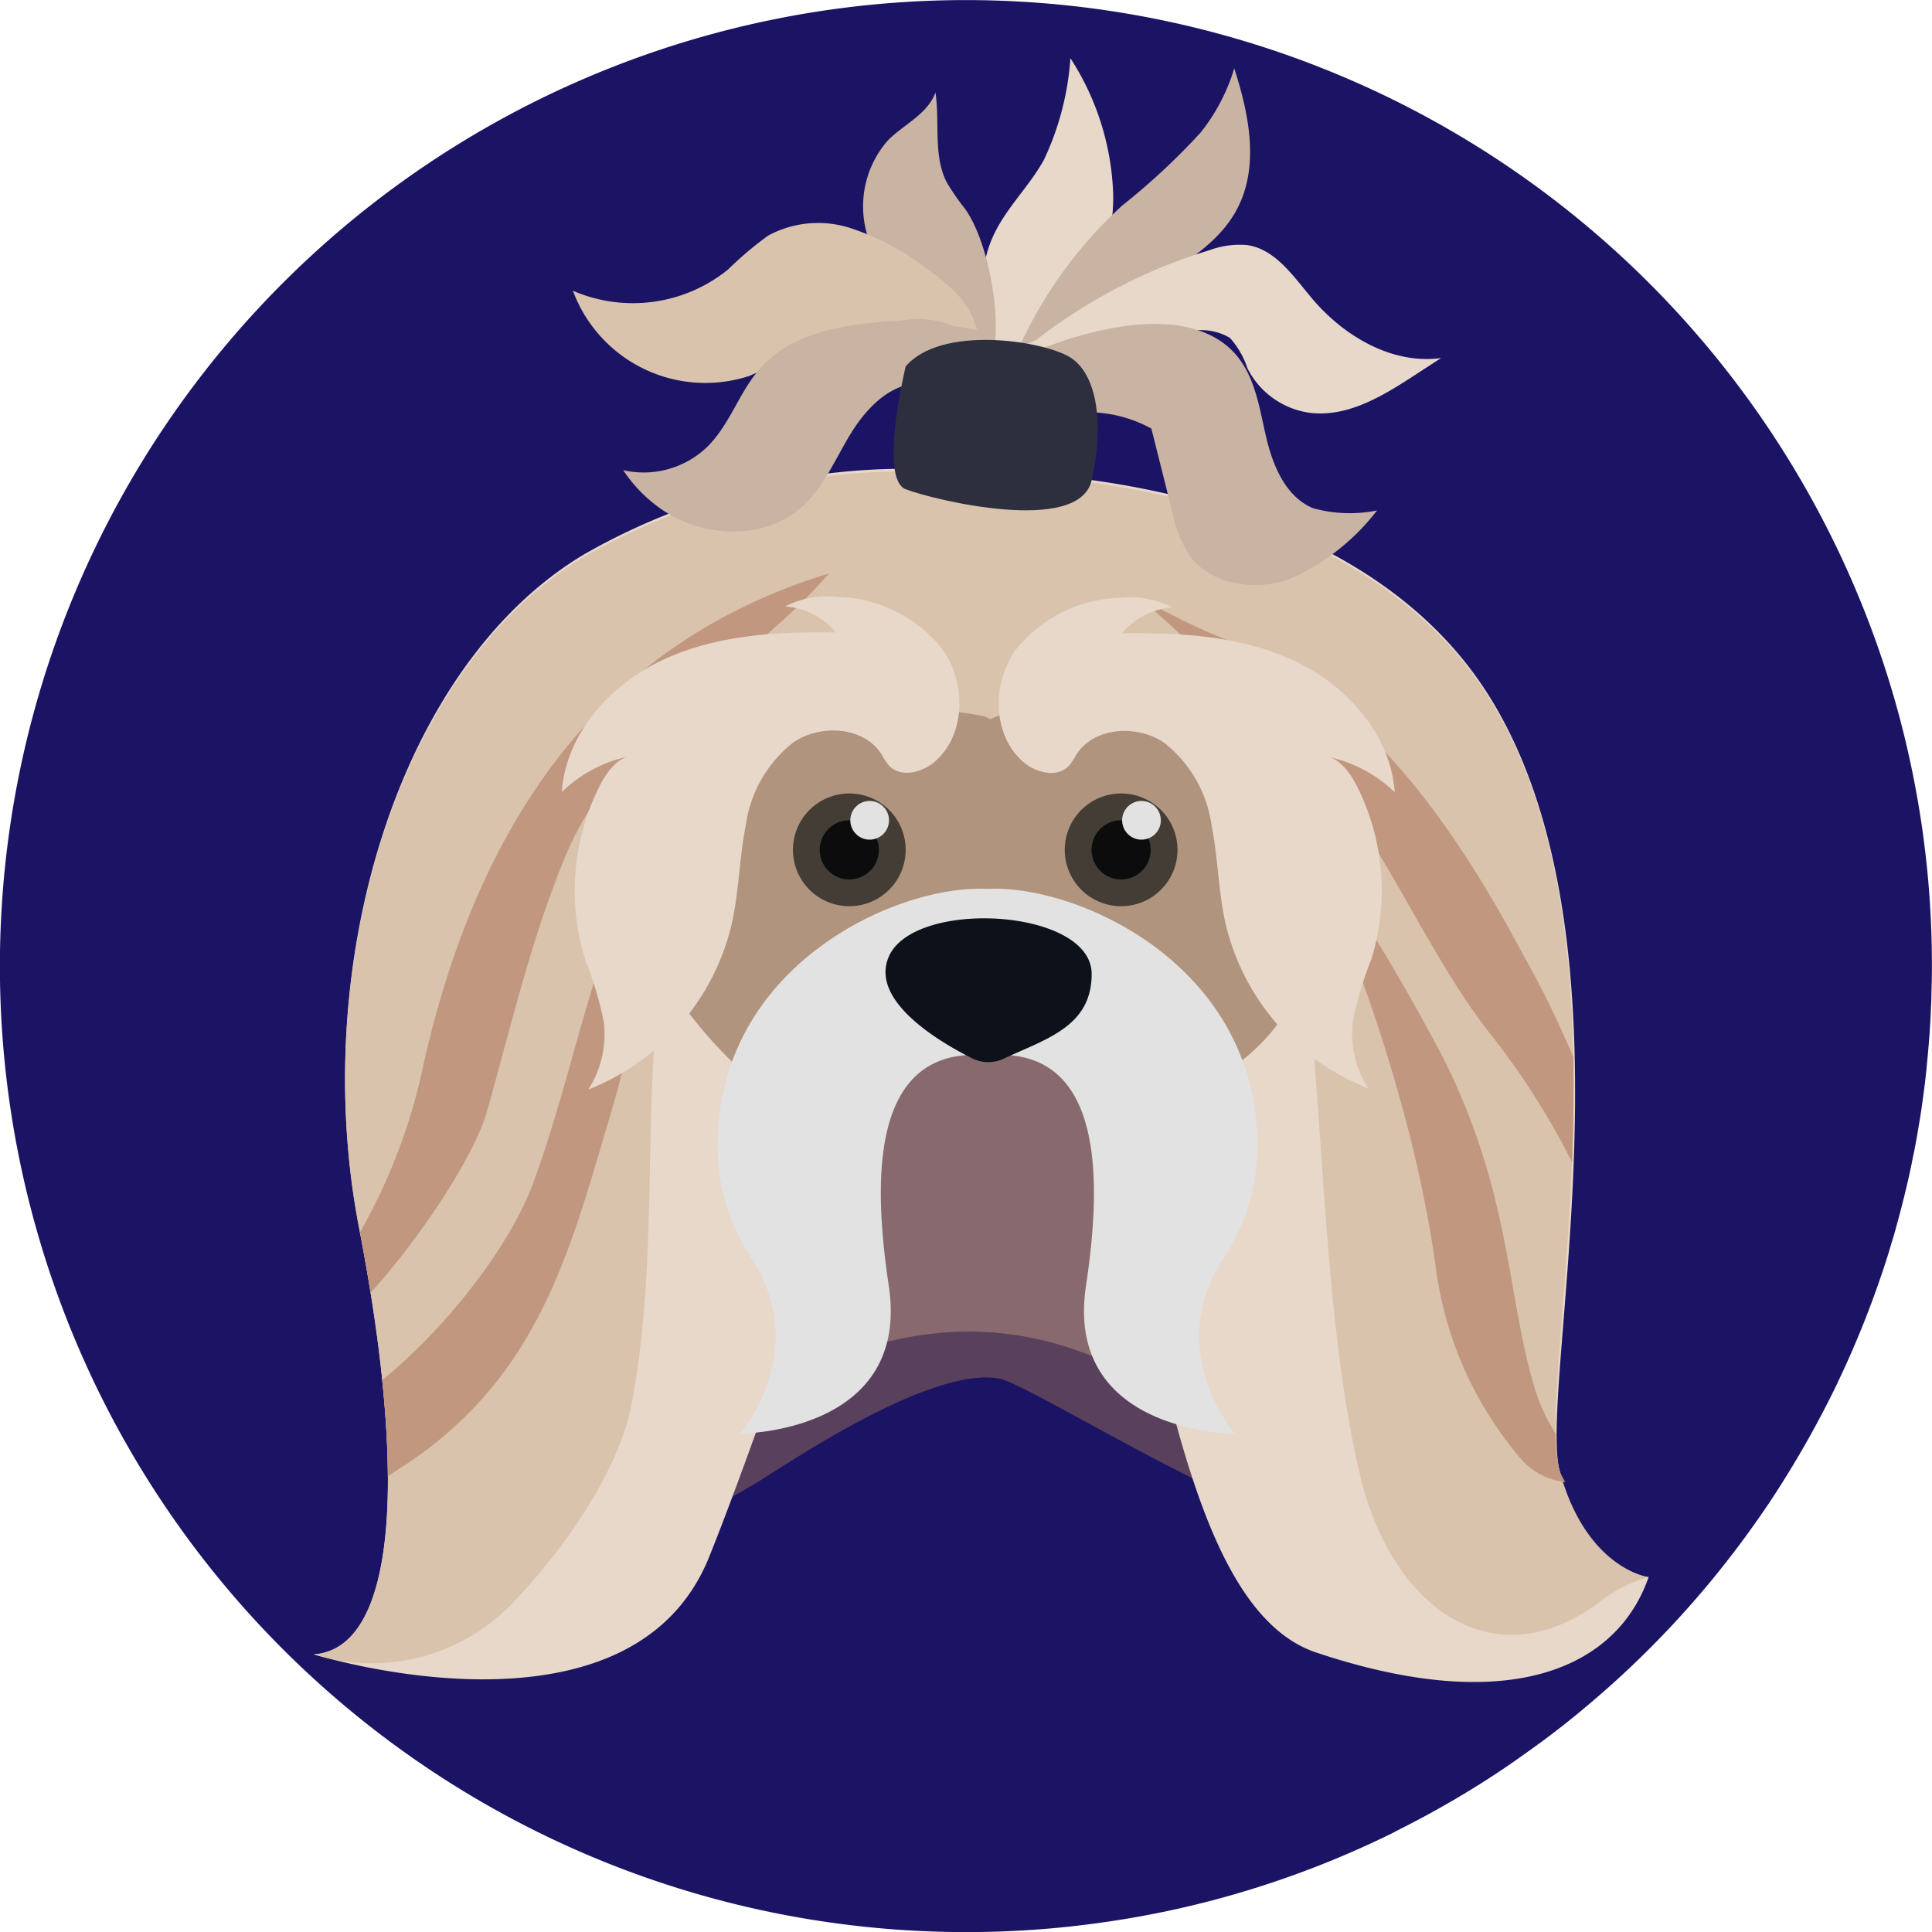 <svg xmlns="http://www.w3.org/2000/svg" width="117" height="117" viewBox="0 0 117 117">
  <g id="TeamChien_active" transform="translate(577.695 -195.602)">
    <path id="Path_1856" data-name="Path 1856" d="M-460.7,254.1q0,.814-.029,1.629c0,.28-.009.57-.028.852-.009.345-.028.693-.047,1.038-.037.609-.084,1.208-.14,1.806-.029.347-.066.7-.1,1.049s-.075.7-.121,1.038c-.075.608-.159,1.2-.253,1.8-.075.441-.149.889-.224,1.319-.066.338-.122.674-.2,1-.057.3-.113.589-.178.888-.234,1.076-.5,2.134-.786,3.182-.1.374-.205.758-.328,1.132-.1.356-.206.7-.318,1.048a58.573,58.573,0,0,1-2.882,7.289c-.14.309-.29.608-.439.907a60.735,60.735,0,0,1-3.172,5.6c-.646,1.02-1.328,2-2.04,2.975a58.157,58.157,0,0,1-9.525,10.191q-1.53,1.3-3.144,2.47c-.542.393-1.085.777-1.637,1.16-1.1.759-2.236,1.469-3.386,2.144-.58.337-1.161.664-1.75.982s-1.189.627-1.787.926v.01a58.176,58.176,0,0,1-9.487,3.714,57.681,57.681,0,0,1-8.2,1.77,57.844,57.844,0,0,1-8.3.588,58.5,58.5,0,0,1-58.5-58.5,58.5,58.5,0,0,1,58.5-58.5,58.525,58.525,0,0,1,56.208,42.237A58.342,58.342,0,0,1-460.7,254.1Z" transform="translate(0 0)" fill="#1b1464"/>
    <g id="Group_500" data-name="Group 500" transform="translate(-558.687 199.125)">
      <path id="Path_1307" data-name="Path 1307" d="M-511.321,316.3c7.836-4.56,15.294-6.053,23.559-1.621,4.687,2.513,7.852,5.129,13.152,6.822a75.708,75.708,0,0,1,9.571,3.729c-.036-2.66-.1-5.32-.254-7.98a125.806,125.806,0,0,0-2.944-18.963c-.05-.233-.116-.455-.173-.685-4.479-4.113-8.809-8.941-8.809-8.941-13.479-12.824-36.928,2.479-45.857,29.884-.726,2.223-1.312,4.275-1.843,6.242C-519.9,322.275-514.709,318.268-511.321,316.3Z" transform="translate(537.404 -234.9)" fill="#d7bea7" opacity="0.55"/>
      <path id="Path_1308" data-name="Path 1308" d="M-472.84,325.006a29.326,29.326,0,0,0,7.765-.912c-.042-2.287-.108-4.576-.246-6.863a128.9,128.9,0,0,0-3.08-19.577l-.04-.071c-4.479-4.113-8.81-8.941-8.81-8.941-13.479-12.824-36.927,2.479-45.857,29.884-.743,2.28-1.344,4.377-1.879,6.389,4.649.676,9.16-.624,14.39-3.767,1.568-.942,10.442-7.056,14.652-6.294C-493.89,315.229-479.235,324.755-472.84,325.006Z" transform="translate(537.431 -234.894)" fill="#8c6457" opacity="0.55"/>
      <path id="Path_1309" data-name="Path 1309" d="M-506.277,243.589a39.248,39.248,0,0,0-23.25,4.968c-11.283,6.683-16.755,24.845-13.68,40.774s2.052,25.526-2.735,25.869c0,0,19.147,6.007,23.939-5.9s11.618-35.211,16.583-35.211c10.771,0,8.425,37.066,20.173,41s18.239.911,20.138-4.569c0,0-4.1-.157-5.433-6.623-1.129-5.483,5.13-32.378-4.445-47.069C-484.081,242.875-506.277,243.589-506.277,243.589Z" transform="translate(545.942 -218.539)" fill="#e7d8ca"/>
      <path id="Path_1310" data-name="Path 1310" d="M-484.847,291.964a23.346,23.346,0,0,0,8.141-3.927,11.462,11.462,0,0,0,2.719-2.915c1.784-4.425,1.33-9.438-.071-14a1.862,1.862,0,0,1,.017-1.153,22.938,22.938,0,0,0-2.28-4.948H-508.5c-.437.569-.885,1.149-1.353,1.725-9.119,11.244.518,21.223,10.05,27.2,2.66-6.348,5.3-11.147,7.552-11.147C-488.661,282.8-486.53,286.67-484.847,291.964Z" transform="translate(532.773 -227.236)" fill="#b1947e"/>
      <path id="Path_1311" data-name="Path 1311" d="M-524.346,270.339c2.343-11.277,7.885-14,18.785-12.143a1.871,1.871,0,0,1,.58.225c6.489-2.962,15.037,2.613,17.542,8.679,2.949,7.147,1.892,24.573,4.857,37.118,1.894,8.016,8.132,12.572,14.659,7.547a8.149,8.149,0,0,1,2.812-1.388s-3.846-.5-5.434-6.61c-1.406-5.407,5.13-32.311-4.445-46.972-9.09-13.92-31.286-13.2-31.286-13.2a39.312,39.312,0,0,0-23.25,4.958c-11.283,6.668-16.754,24.793-13.679,40.69s2.052,25.474-2.736,25.815l.089.027a11.788,11.788,0,0,0,11.763-2.955c3.846-3.95,6.7-8.666,7.37-12.149C-524.826,290.165-526.37,280.078-524.346,270.339Z" transform="translate(545.942 -218.389)" fill="#d9c3ad"/>
      <path id="Path_1312" data-name="Path 1312" d="M-528.854,271.193c3.311-8.056,10.734-11.174,16.019-17.258-14.042,4.285-21.3,15.294-24.555,29.715a34.847,34.847,0,0,1-3.848,10.173c.244,1.273.45,2.49.64,3.678,3.42-3.791,6.373-8.614,7.014-10.871C-532.1,281.406-530.924,276.227-528.854,271.193Z" transform="translate(544.032 -222.73)" fill="#c1987f"/>
      <path id="Path_1313" data-name="Path 1313" d="M-536.449,314.83c7.257-5.38,9-12.721,11.407-20.8,2.033-6.826,2.57-14.708,6.041-20.969-.142.151-.291.285-.431.44-6.481,7.254-7.186,16.345-10.413,25.079-1.351,3.656-4.986,8.5-9.133,11.912.22,2.128.329,4.062.339,5.812C-537.9,315.835-537.161,315.355-536.449,314.83Z" transform="translate(543.114 -230.432)" fill="#c1987f"/>
      <path id="Path_1314" data-name="Path 1314" d="M-457.177,258.72c-1.391-.57-2.881-1.372-4.4-2.131,2.145,1.817,9.708,8.888,11.365,10.947,3.514,4.37,6.2,10.807,9.656,15.218a45.7,45.7,0,0,1,5.07,7.919c.083-2.061.117-4.191.077-6.348a58.5,58.5,0,0,0-3.113-6.35C-445.089,265.615-450.879,261.285-457.177,258.72Z" transform="translate(511.68 -223.817)" fill="#c1987f"/>
      <path id="Path_1315" data-name="Path 1315" d="M-436.891,307.236a22.256,22.256,0,0,0,5.155,11.33,4.159,4.159,0,0,0,2.652,1.358,2.8,2.8,0,0,1-.393-.848,9.763,9.763,0,0,1-.185-2.074,10.47,10.47,0,0,1-1.252-2.685c-1.757-5.656-1.418-12.391-6.039-20.972-3.186-5.918-6.288-10.773-7.868-12.249C-444.82,281.1-438.628,294.03-436.891,307.236Z" transform="translate(504.873 -233.696)" fill="#c1987f"/>
      <g id="Group_286" data-name="Group 286" transform="translate(45.474 44.529)">
        <path id="Path_1316" data-name="Path 1316" d="M-462.543,279.807a3.413,3.413,0,0,1-3.414,3.413,3.413,3.413,0,0,1-3.413-3.413,3.413,3.413,0,0,1,3.413-3.414h0A3.414,3.414,0,0,1-462.543,279.807Z" transform="translate(469.369 -276.393)" fill="#443d36"/>
        <path id="Path_1317" data-name="Path 1317" d="M-463.057,280.917a1.791,1.791,0,0,1-1.79,1.792,1.79,1.79,0,0,1-1.791-1.79,1.791,1.791,0,0,1,1.789-1.792h0a1.79,1.79,0,0,1,1.79,1.79Z" transform="translate(468.26 -277.503)" fill="#0b0c0b"/>
        <path id="Path_1318" data-name="Path 1318" d="M-461.177,278.326a1.171,1.171,0,0,1-1.171,1.172,1.171,1.171,0,0,1-1.171-1.172,1.171,1.171,0,0,1,1.171-1.171,1.171,1.171,0,0,1,1.171,1.171Z" transform="translate(466.993 -276.702)" fill="#e3e2e2"/>
      </g>
      <g id="Group_287" data-name="Group 287" transform="translate(29.013 44.529)">
        <path id="Path_1319" data-name="Path 1319" d="M-490.261,279.807a3.413,3.413,0,0,1-3.414,3.413,3.413,3.413,0,0,1-3.413-3.413,3.413,3.413,0,0,1,3.412-3.414A3.414,3.414,0,0,1-490.261,279.807Z" transform="translate(497.087 -276.393)" fill="#443d36"/>
        <path id="Path_1320" data-name="Path 1320" d="M-490.775,280.917a1.791,1.791,0,0,1-1.79,1.792,1.791,1.791,0,0,1-1.792-1.79,1.792,1.792,0,0,1,1.79-1.792h0A1.791,1.791,0,0,1-490.775,280.917Z" transform="translate(495.978 -277.503)" fill="#0b0c0b"/>
        <path id="Path_1321" data-name="Path 1321" d="M-488.895,278.326a1.171,1.171,0,0,1-1.171,1.172,1.171,1.171,0,0,1-1.171-1.172,1.171,1.171,0,0,1,1.171-1.171,1.171,1.171,0,0,1,1.171,1.171Z" transform="translate(494.711 -276.702)" fill="#e3e2e2"/>
      </g>
      <path id="Path_1322" data-name="Path 1322" d="M-474.1,308.363a12.186,12.186,0,0,0,2.007-7.081c-.169-10.632-10.816-15.5-16.307-15.239h-.049c-5.492-.262-16.138,4.607-16.307,15.239a12.186,12.186,0,0,0,2.007,7.081c3.725,5.626-.652,10.666-.652,10.666s10.342,0,9-8.95c-.886-5.921-1.255-14.162,5.426-13.985a4.961,4.961,0,0,1,.521.07v.007h.05v-.007a4.96,4.96,0,0,1,.521-.07c6.681-.179,6.312,8.064,5.426,13.985-1.34,8.95,9,8.95,9,8.95S-477.821,313.989-474.1,308.363Z" transform="translate(529.216 -235.736)" fill="#e3e2e2"/>
      <path id="Path_1323" data-name="Path 1323" d="M-480.527,297.615a2.185,2.185,0,0,1-1.9-.045c-2.02-1.018-6.226-3.515-5.008-6.188,1.586-3.477,12.267-2.874,12.267,1.09C-475.173,295.646-477.869,296.379-480.527,297.615Z" transform="translate(522.27 -237.011)" fill="#0d1119"/>
      <path id="Path_1324" data-name="Path 1324" d="M-504.058,258.479c-3.545-.059-7.2.149-10.418,1.632s-5.943,4.491-6.181,8.028a8.3,8.3,0,0,1,4.413-2.219c-.963.036-1.645.938-2.09,1.793a14.1,14.1,0,0,0-.913,10.569,22.288,22.288,0,0,1,1.128,3.747,6.244,6.244,0,0,1-.93,4.13,14.3,14.3,0,0,0,8.687-10.052c.434-1.947.45-3.967.841-5.925a7.733,7.733,0,0,1,2.9-5.057c1.659-1.109,4.249-.95,5.32.729a4.8,4.8,0,0,0,.439.673c.711.783,2.054.444,2.84-.264,1.828-1.642,1.853-4.715.445-6.727a8.381,8.381,0,0,0-6.365-3.205,5.567,5.567,0,0,0-3.188.57A4.479,4.479,0,0,1-504.058,258.479Z" transform="translate(535.673 -223.702)" fill="#e7d8ca"/>
      <path id="Path_1325" data-name="Path 1325" d="M-468.644,258.579c3.529-.059,7.164.149,10.369,1.625s5.917,4.471,6.154,7.992a8.277,8.277,0,0,0-4.393-2.209c.957.036,1.637.934,2.077,1.785a14.04,14.04,0,0,1,.909,10.521,22.083,22.083,0,0,0-1.122,3.729,6.206,6.206,0,0,0,.925,4.111,14.228,14.228,0,0,1-8.645-10.007c-.433-1.939-.448-3.95-.837-5.9a7.7,7.7,0,0,0-2.89-5.035c-1.652-1.1-4.229-.95-5.3.726a4.712,4.712,0,0,1-.438.665c-.707.779-2.046.443-2.829-.262-1.818-1.636-1.844-4.693-.442-6.7a8.346,8.346,0,0,1,6.337-3.191,5.553,5.553,0,0,1,3.172.57A4.466,4.466,0,0,0-468.644,258.579Z" transform="translate(517.574 -223.745)" fill="#e7d8ca"/>
      <path id="Path_1326" data-name="Path 1326" d="M-473.027,217.455c-1.33,1.209-3.075,2.042-3.982,3.6-.688-2.874-1.357-6-.154-8.695.76-1.71,2.2-3.04,3.1-4.677a17.142,17.142,0,0,0,1.6-6.145,16.106,16.106,0,0,1,2.587,8.142A10.372,10.372,0,0,1-473.027,217.455Z" transform="translate(518.278 -201.535)" fill="#e7d8ca"/>
      <path id="Path_1327" data-name="Path 1327" d="M-460.8,211.038c-1.034,2.011-3.065,3.285-5.035,4.388q-4,2.229-8.2,4.063a26.4,26.4,0,0,1,6.28-8.63,40.8,40.8,0,0,0,4.722-4.4,11.507,11.507,0,0,0,2.034-3.883C-460.106,205.338-459.473,208.464-460.8,211.038Z" transform="translate(516.736 -201.959)" fill="#c9b3a3"/>
      <path id="Path_1328" data-name="Path 1328" d="M-449.448,227.425l-1.583,1.03c-1.936,1.264-4.1,2.582-6.387,2.28a4.981,4.981,0,0,1-3.753-2.692,5.166,5.166,0,0,0-1.065-1.845,3.433,3.433,0,0,0-2.936-.246l-11.25,2.485a32.589,32.589,0,0,1,12.945-7.544,5.312,5.312,0,0,1,2.28-.313c1.728.248,2.816,1.91,3.943,3.241C-455.323,226.106-452.413,227.822-449.448,227.425Z" transform="translate(517.707 -209.263)" fill="#e7d8ca"/>
      <path id="Path_1329" data-name="Path 1329" d="M-456.615,239.741a8.311,8.311,0,0,0,3.884.138,13.582,13.582,0,0,1-5.291,4.153c-2.134.767-4.852.35-6.133-1.52a7.9,7.9,0,0,1-.991-2.6q-.625-2.5-1.253-4.99a7.972,7.972,0,0,0-3.632-.985,9.772,9.772,0,0,1-3.61-.262c-1.119-.474-1.83-2.124-.9-2.906a22.077,22.077,0,0,1,6.151-1.995c2.511-.422,5.443-.258,7.109,1.669,1.171,1.354,1.425,3.241,1.831,4.984S-458.266,239.048-456.615,239.741Z" transform="translate(517.117 -212.49)" fill="#c9b3a3"/>
      <path id="Path_1330" data-name="Path 1330" d="M-485.547,205.024c-.455,1.295-1.883,1.921-2.86,2.885a6.06,6.06,0,0,0-.592,7.242c1.343,2.24,4.275,5.746,6.823,6.312.765-2.405-.106-7.288-1.554-9.356a14.517,14.517,0,0,1-1.128-1.627C-485.7,208.836-485.267,206.85-485.547,205.024Z" transform="translate(523.188 -202.952)" fill="#c9b3a3"/>
      <path id="Path_1331" data-name="Path 1331" d="M-495.061,224.821c-.343-1.654-1.774-2.833-3.157-3.8a15.346,15.346,0,0,0-4.515-2.375,6.357,6.357,0,0,0-4.963.456,21.189,21.189,0,0,0-2.444,2.065,9.157,9.157,0,0,1-9.385,1.279,8.55,8.55,0,0,0,10.671,5.161q1.488-.64,2.909-1.425A16.961,16.961,0,0,1-495.061,224.821Z" transform="translate(535.213 -208.361)" fill="#d9c3ad"/>
      <path id="Path_1332" data-name="Path 1332" d="M-511.944,239.707c2.493,1.642,6.086,1.776,8.327-.2,1.324-1.168,2.026-2.863,2.938-4.376s2.256-2.987,4.015-3.142c1.1-.1,2.4.285,3.182-.492.8-.8.309-2.286-.665-2.869a5.659,5.659,0,0,0-3.311-.456c-3.089.2-6.506.551-8.588,2.841-1.306,1.437-1.872,3.446-3.252,4.81a5.553,5.553,0,0,1-5.1,1.425A8.682,8.682,0,0,0-511.944,239.707Z" transform="translate(533.132 -212.297)" fill="#c9b3a3"/>
      <path id="Path_1333" data-name="Path 1333" d="M-486.093,231.821s-1.647,6.8,0,7.437,10.482,2.792,11.257-.527.365-6.48-1.34-7.486S-483.965,229.318-486.093,231.821Z" transform="translate(521.932 -213.153)" fill="#2d2f3e"/>
    </g>
  </g>
</svg>
